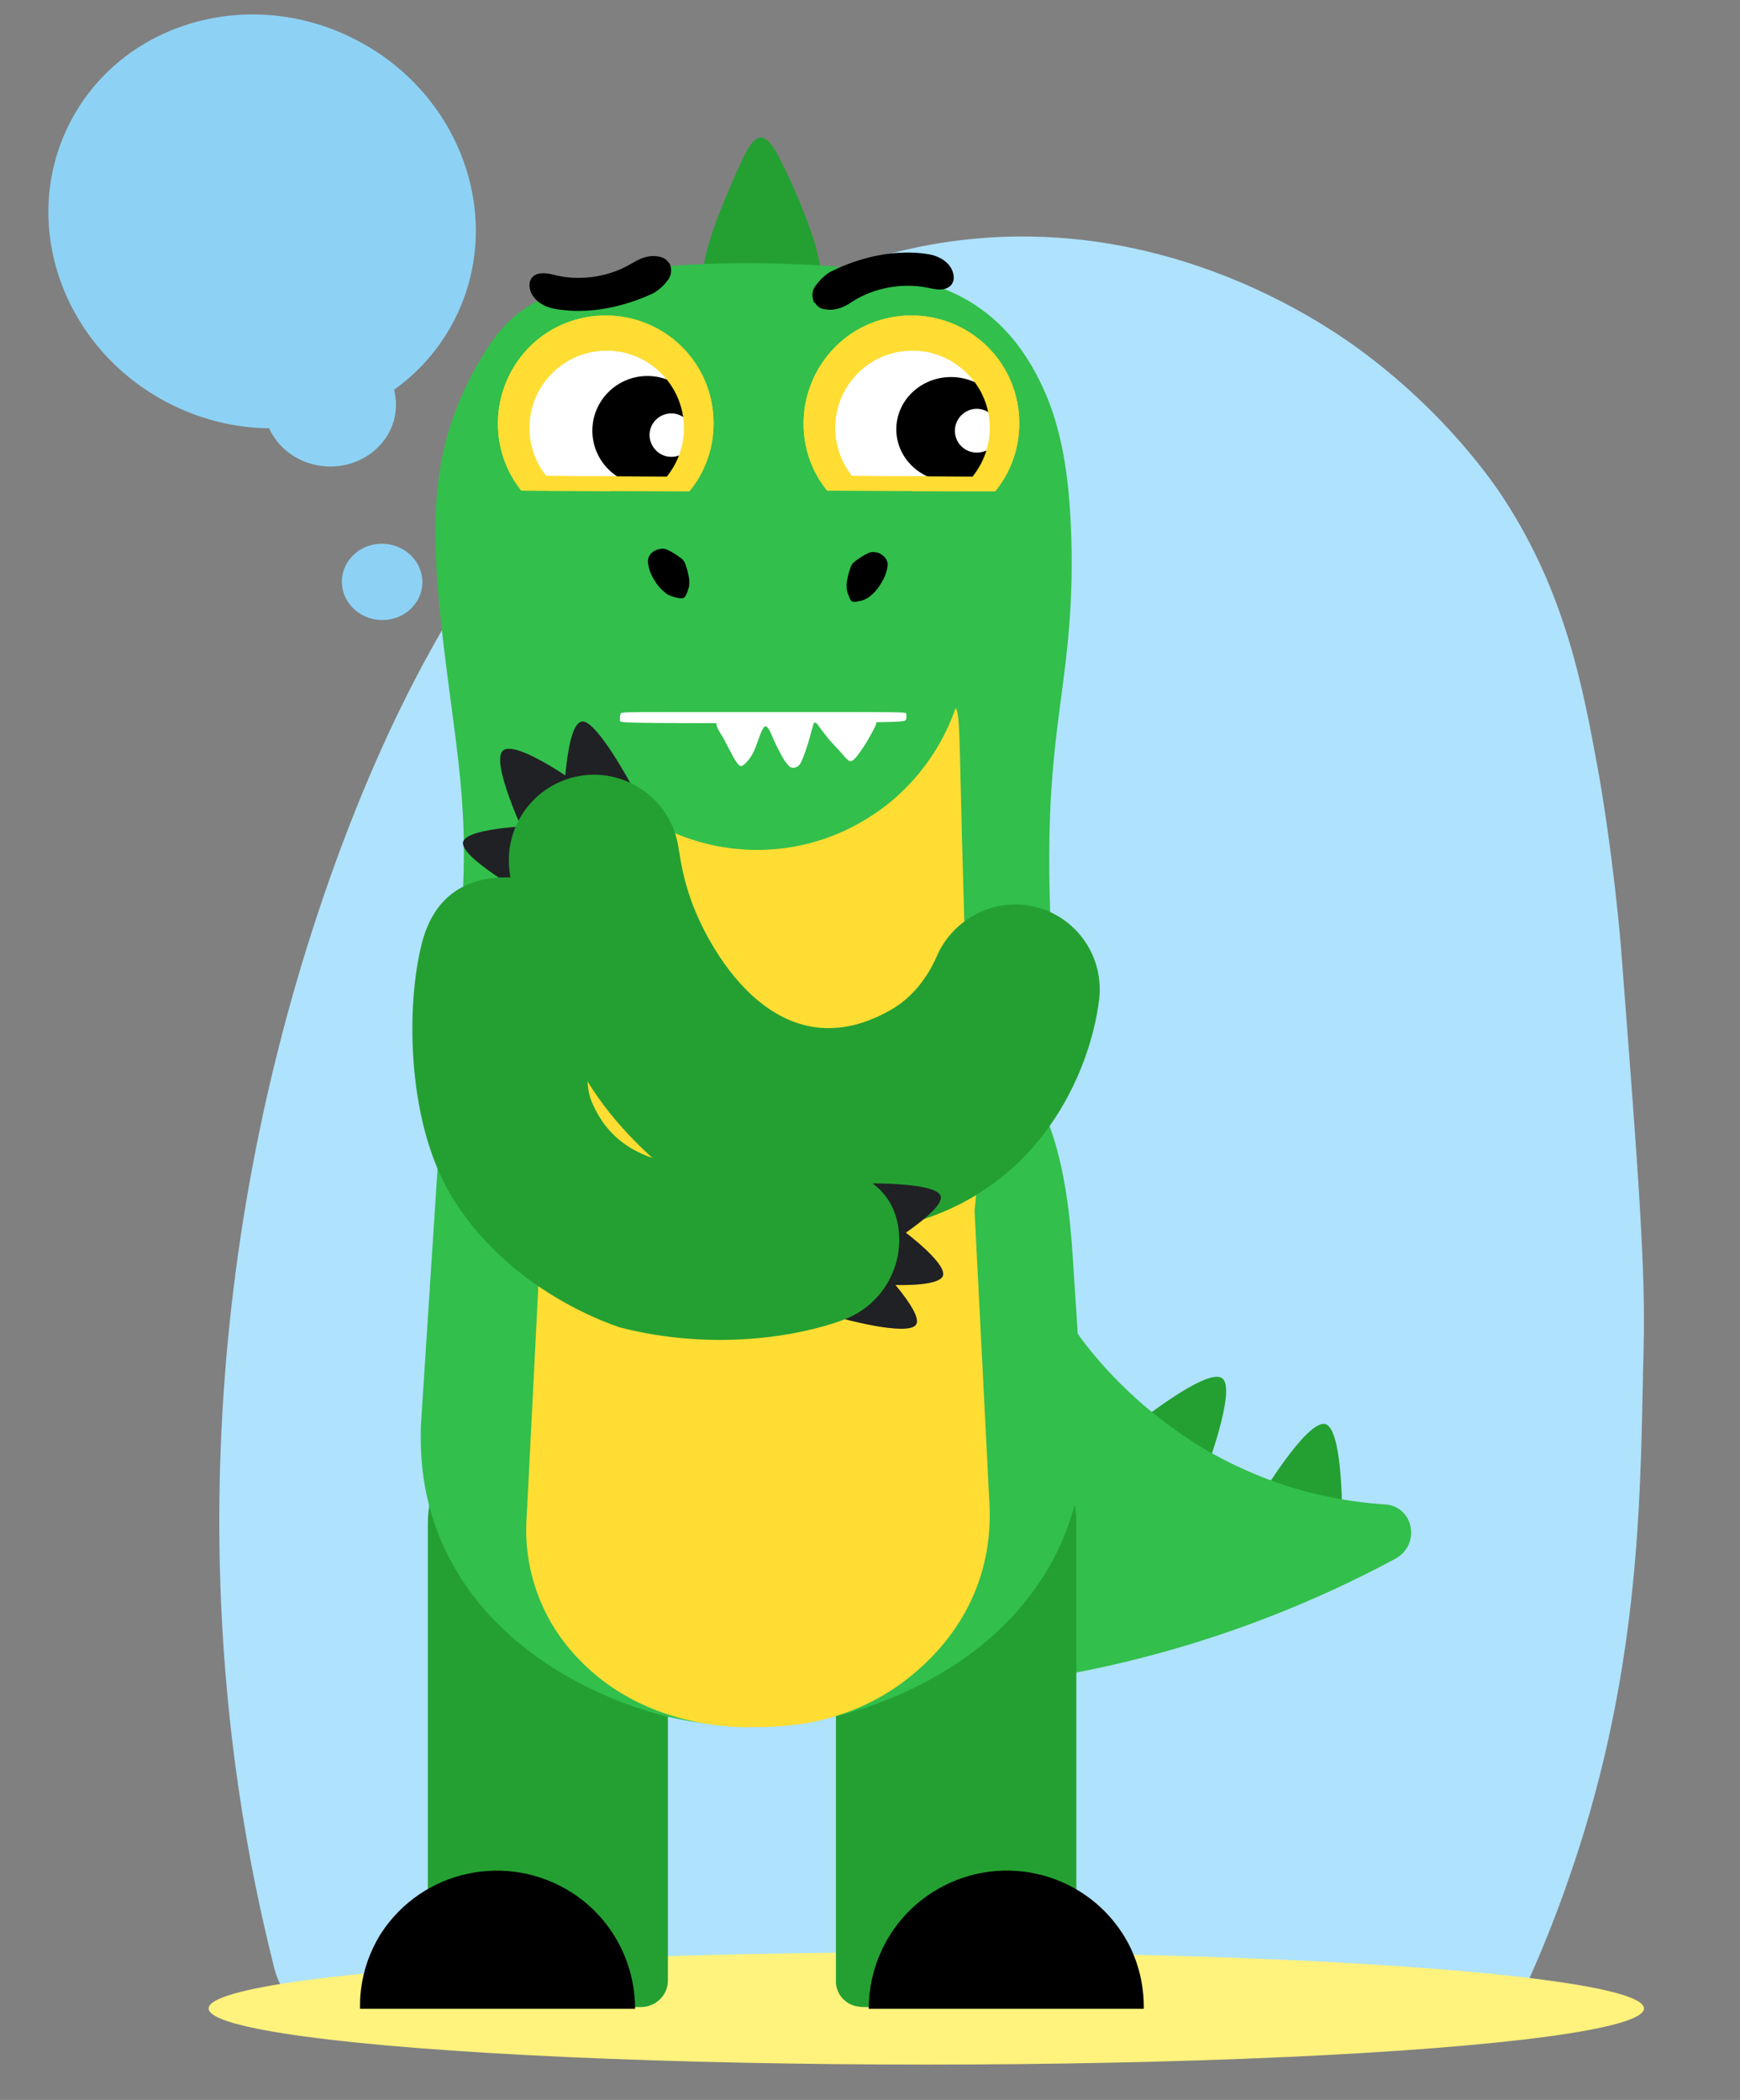 <?xml version="1.0" encoding="utf-8"?>
<!-- Generator: Adobe Illustrator 24.2.0, SVG Export Plug-In . SVG Version: 6.00 Build 0)  -->
<svg version="1.1" id="Layer_1" xmlns="http://www.w3.org/2000/svg" xmlns:xlink="http://www.w3.org/1999/xlink" x="0px" y="0px"
	 viewBox="0 0 492.9 594.8" style="enable-background:new 0 0 492.9 594.8;" xml:space="preserve">
<rect x="0" y="0" width="492.9" height="594.8" fill="#808080" stroke="none"/>
<style type="text/css">
	.st0{fill:#AFE2FC;}
	.st1{fill-rule:evenodd;clip-rule:evenodd;fill:#FFF27D;}
	.st2{fill-rule:evenodd;clip-rule:evenodd;fill:#333939;}
	.st3{fill:#24A032;}
	.st4{fill:#32BF4C;}
	.st5{fill:#FFDD33;}
	.st6{fill:#8DD2F4;}
	.st7{fill-rule:evenodd;clip-rule:evenodd;fill:#24A032;}
	.st8{fill-rule:evenodd;clip-rule:evenodd;}
	.st9{fill-rule:evenodd;clip-rule:evenodd;fill:#32BF4C;}
	.st10{fill-rule:evenodd;clip-rule:evenodd;fill:#FFDD33;}
	.st11{fill-rule:evenodd;clip-rule:evenodd;fill:#FFFFFF;}
	.st12{fill-rule:evenodd;clip-rule:evenodd;fill:#481B66;}
	.st13{fill-rule:evenodd;clip-rule:evenodd;fill:#202124;}
</style>
<path class="st0" d="M445,530.4c20.8-60.4,19.6-112.5,20.6-148.5c0.6-22.3-1.6-50.9-6-108.1c-0.1-1.6-0.3-3.8-0.5-6.5
	c-2.1-23.6-5.2-42.6-6.5-49.7c-4.2-22.9-9.1-49.4-26.5-76.2c-3.2-4.9-16.7-24.7-41.4-42.7c-17.6-12.8-51.2-31.1-92.9-31.7
	C228.4,66.1,184,106,166,124.2c-33.2,33.7-55.3,76.8-71.4,121.3C59,344.4,51.8,453.8,77.3,555.9c0.7,2.9,1.5,6,3.6,8.2
	c2.3,2.4,5.7,3.4,8.9,4.2c22.4,5.3,44.9,0.4,67.6,2c26.4,1.9,52.8,2.6,79.2,2.6c34.2,0,69.7-7.7,102.2-0.7
	c8.6,1.9,13.5,1.3,22.9,1.5c29,0.8,52.6-3,68.3-6.3C434,559,439.6,546.3,445,530.4z"/>
<ellipse class="st1" cx="262.4" cy="568.9" rx="203.3" ry="15.9"/>
<path class="st2" d="M254.3,454.9c-29.4-1.3-58.5-5.9-86.9-13.6l19.8-211c0,0,4.9,6.2,36.5,20.9"/>
<g id="tail_00000070816829915596606680000007227324566699192487_">
	<g id="horns_00000127728469843001431650000010770282783787126969_">
		<path class="st3" d="M380.2,432.3l-24-6.9c0,0,14-23.6,19.3-22C380.7,405.1,380.2,432.3,380.2,432.3z"/>
	</g>
	<g id="horns-2_00000018195542270754709830000001571101230026066578_">
		<path class="st3" d="M340.7,419.1l-20.2-14.7c0,0,21.3-17.3,25.7-14C350.6,393.5,340.7,419.1,340.7,419.1z"/>
	</g>
	<path class="st4" d="M395.3,441.5c-29.2,15.7-60.7,26.8-93.3,32.8h-0.2c-1.7,0.2-3.9,0.7-5.7,1c-8.5,1.2-42.8,8.6-50.9,9.1
		c0,0,38.5-169.5,38.7-166.2c1.5,22.9,9.9,44.9,24,63.1c6.5,8.2,14,15.5,22.4,21.8c4.2,3.1,8.5,6.1,13.1,8.6
		c7.9,4.4,16.3,7.9,25.1,10.4c7.5,2.1,15.3,3.4,23.1,4h0.3C400.4,426.3,402.7,437.4,395.3,441.5z"/>
</g>
<path class="st3" d="M244.6,568.5h60.3V431.6c0-18.8-15.2-34-34-34c0,0,0,0-0.1,0l0,0c-18.8,0-33.9,15.2-34,34v129
	c-0.3,4,2.6,7.4,6.6,7.8h0.1C243.9,568.5,244.3,568.5,244.6,568.5z"/>
<path class="st3" d="M181.4,568.5h-60.2V431.6c0-18.8,15.2-34,34-34l0,0c18.8,0,34,15.2,34,34v129c0.2,4.2-3.1,7.7-7.3,7.9h-0.4l0,0
	H181.4z"/>
<path id="body_00000048502133353007408340000016150009562422554517_" class="st4" d="M245.8,483.5c-1.2,0.5-2.5,0.7-3.8,1.2
	c-9.4,2.8-19.3,4.3-29.1,4.3c-9.6,0-19.2-1.3-28.4-4c-1.4-0.5-3.1-1-4.8-1.5c-36-12.7-60.9-39.8-60.5-76.9v-2.3
	c0.9-13.4,1.7-26.8,2.6-40.2c0.8-12.3,1.6-24.6,2.4-36.9c0.6-9.6-1.1-24,10-28.2c5.3-1.9,11.2-1.2,16.8-0.6
	c23.1,2.6,46.7,3.3,69.3-1.9c10.3-2.4,20.5-6.1,30.9-8.1c10.4-2,11.8-1.3,21.7,2.6c25.4,10.3,29.6,43,31,65.3
	c1,15.9,2.1,31.7,3.1,47.7C307.9,442.5,282.8,470.8,245.8,483.5z"/>
<path id="belly_00000160878829915287964870000006159528486942815928_" class="st5" d="M255.5,476.7c-8.2,6-17.7,9.9-27.8,11.5
	c-4.8,0.7-9.6,1.1-14.4,1c-2.4,0.1-4.9,0-7.3-0.2c-15.5-1.3-30.7-7.3-41.6-18.6c-10.8-10.8-16.3-25.7-15.2-40.8l12-237.5h107.2
	l11.9,234.1C281.3,447.3,271.7,464.7,255.5,476.7z"/>
<path d="M107.9,547.7c11.8-18.2,36-23.2,54.1-11.6c11.2,7.2,17.9,19.6,17.9,32.9H102C101.8,561.5,103.9,554.1,107.9,547.7z"/>
<path d="M318,547.7c-11.7-18.1-35.8-23.3-54-11.6c-11.2,7.2-17.9,19.6-17.9,32.9H324C324.1,561.5,322.1,554.1,318,547.7z"/>
<ellipse transform="matrix(5.302962e-02 -0.999 0.999 5.302962e-02 -62.228 264.171)" class="st6" cx="108.2" cy="164.9" rx="10.8" ry="11.4"/>
<path class="st7" d="M252.8,119.7c3.5-6.3,12.8-15.1,17.9-19.4c5-4.3,5.9-3.9,6.6,0.4c1.1,6.7,1.4,13.6,0.9,20.4
	c-0.6,8-2.5,15.7-6.8,17.6s-10.9-1.9-15.3-5.7c-4.6-3.8-6.8-7.1-3.2-13.3H252.8z"/>
<path class="st7" d="M226.8,193.6c-0.3,19.1-0.7,43.1-1.1,58.6c-0.4,15.5-0.7,22.5-5.9,26c-5.1,3.4-14.7,3.5-23.2,3.7
	c-8.5,0.1-15.9,0.6-21.7,0.8c-5.9,0.2-10,0.2-12.1-2.5c-1.9-2.6-1.5-8.1-0.9-16s1.4-18.4,1.8-37.2c0.4-18.8,0.4-45.9,1.5-64.6
	c1.2-18.8,3.5-29.3,10-33.5c6.6-4.3,17.4-2.3,24.2-0.4c5,1.2,9.6,3.7,13.5,6.9c4,3,9.3,7.1,11.8,16.3
	C227.3,160.5,227,174.5,226.8,193.6L226.8,193.6z"/>
<path class="st7" d="M252.8,119.7c3.5-6.3,12.8-15.1,17.9-19.4c5-4.3,5.9-3.9,6.6,0.4c1.1,6.7,1.4,13.6,0.9,20.4
	c-0.6,8-2.5,15.7-6.8,17.6s-10.9-1.9-15.3-5.7c-4.6-3.8-6.8-7.1-3.2-13.3H252.8z"/>
<path class="st7" d="M226.8,193.6c-0.3,19.1-0.7,43.1-1.1,58.6c-0.4,15.5-0.7,22.5-5.9,26c-5.1,3.4-14.7,3.5-23.2,3.7
	c-8.5,0.1-15.9,0.6-21.7,0.8c-5.9,0.2-10,0.2-12.1-2.5c-1.9-2.6-1.5-8.1-0.9-16s1.4-18.4,1.8-37.2c0.4-18.8,0.4-45.9,1.5-64.6
	c1.2-18.8,3.5-29.3,10-33.5c6.6-4.3,17.4-2.3,24.2-0.4c5,1.2,9.6,3.7,13.5,6.9c4,3,9.3,7.1,11.8,16.3
	C227.3,160.5,227,174.5,226.8,193.6L226.8,193.6z"/>
<path class="st8" d="M259.6,119.6c-3.7-0.9-4.3-7.7-4.3-11.1c-0.1-3.3,0.3-3.5,4.3-4c5-0.5,10-0.7,15.1-0.6c3.8,0.3,3.9,1.3,3.5,2.5
	c-0.3,1.2-0.9,2.5-4.7,5.7C269.8,115.3,263.2,120.4,259.6,119.6L259.6,119.6z"/>
<path class="st8" d="M259.6,119.6c-3.7-0.9-4.3-7.7-4.3-11.1c-0.1-3.3,0.3-3.5,4.3-4c5-0.5,10-0.7,15.1-0.6c3.8,0.3,3.9,1.3,3.5,2.5
	c-0.3,1.2-0.9,2.5-4.7,5.7C269.8,115.3,263.2,120.4,259.6,119.6L259.6,119.6z"/>
<path class="st7" d="M199.3,78.5c-0.4-2.9,0.9-8.1,2.8-13.6s4.5-11.5,6.5-16s3.5-7.7,5.1-9.1s2.9-1,4.6,0.9c1.5,1.9,3.2,5.3,5.3,9.8
	s4.5,10.3,6.1,15c1.3,3.7,2.2,7.3,2.9,11.2c0.4,2.6,0.3,4.2-1.2,5c-1.5,0.9-4.6,1.3-7.7,1.6c-3.1,0.3-6.4,0.5-9.6,0.5
	c-3.1,0.1-6.1-0.2-9.1-0.7C202,82.3,199.8,81.4,199.3,78.5L199.3,78.5z"/>
<path class="st9" d="M157.8,333.5c-0.9-0.4-1.8-0.8-2.7-1.2c-8.3-4.1-16-9.2-22.6-15.7c-7.7-7.6-4.4-17.5-3.7-27.7
	c1.1-16,2.6-33.2,2.6-47.5s-1.5-26-3.2-38.9c-1.7-13-3.7-27.3-4.5-40.3s-0.4-24.5,2.1-35.2c2.3-9.6,6.2-18.8,11.5-27.2
	c4.3-6.8,8.1-10.8,14.5-14.3c6.4-3.7,15.3-7.1,28.5-9.1c13.2-1.9,30.6-2.2,47-1.5c12.6,0.5,30.8,2.6,42.6,8
	c11.4,5.2,18.7,13.8,23.6,23c5,9.3,7.7,19.4,9.1,32.4c1.4,14.8,1.3,29.6-0.2,44.3c-1.5,15.5-4.7,30.6-5.1,53.9
	c-0.3,14.4,0.4,28.9,1.2,43.3c0.7,12.3,2.2,26.1-5.9,36.5c-3.9,5-9.1,8.7-14.3,12.3c-8.2,5.5-16.6,10.8-26,13.9
	c-13.5,4.6-28.1,4.4-42.4,3.2C192.3,344,174.2,340.9,157.8,333.5z"/>
<path class="st10" d="M257.2,363.8c-9.3,2.6-19.2,3.1-28.9,3.7c-16,0.8-32.5,1.2-48.3-2.1c-6.5-1.4-17-3.3-22.1-8
	c-4.5-4.2-2.8-8.5-2.5-14.5c1.9-30.5,4-61.1,5.7-91.7c1.1-19.7,1.6-32.2,2-39.9c16.6,28.3,53,37.9,81.3,21.3
	c12.4-7.2,21.6-18.6,26.3-32c1.2,1,1.1,9.4,1.8,36.7c0.6,21.4,1.2,42.7,1.8,64.1c0.5,16.9,9.2,52.1-10.3,60.1
	C261.7,362.4,259.5,363.1,257.2,363.8z"/>
<path class="st11" d="M205.9,203.8c2.3-0.1,6.3-0.2,13.5-0.2s17.4,0.1,23,0.1c5.6,0.1,6.3,0,5.6,1.9c-1.3,2.6-2.8,5.3-4.6,7.7
	c-1.4,2-2,2.3-2.5,2.3s-0.9-0.5-1.6-1.2c-0.6-0.7-1.5-1.8-2.5-2.8c-1-1.1-2.2-2.3-3.2-3.7c-1.1-1.4-2-2.8-2.5-3.2
	c-0.5-0.5-0.5-0.1-1.1,1.9c-0.7,2.7-1.5,5.4-2.5,8c-0.8,2.1-1.4,2.5-2,2.7c-0.6,0.3-1.2,0.2-1.8-0.1c-0.9-0.9-1.6-1.9-2.2-3
	c-0.9-1.7-1.8-3.4-2.6-5.3c-0.8-1.9-1.6-3.7-2.4-3s-1.7,3.9-2.6,6.1c-0.6,1.6-1.6,3.1-2.8,4.3c-0.8,0.7-1.2,0.9-1.8,0.4
	c-0.8-0.9-1.4-1.9-1.9-2.9c-0.7-1.3-1.5-2.8-2.2-4.2c-0.7-1.3-1.4-2.2-1.8-3.1c-0.4-0.9-0.6-1.6-0.4-2.1
	C202.8,203.9,203.7,203.9,205.9,203.8L205.9,203.8z"/>
<path class="st10" d="M234.3,139l47.6,0.2c10.6-13.1,8.7-32.4-4.4-43s-32.4-8.7-43,4.4C225.4,111.9,225.3,127.9,234.3,139L234.3,139
	z"/>
<path class="st11" d="M241.3,134.8l34.2,0.2c7.6-9.4,6.2-23.2-3.2-30.8c-9.4-7.6-23.2-6.2-30.8,3.2C235,115.3,235,126.8,241.3,134.8
	z"/>
<ellipse cx="269.4" cy="121.6" rx="15.5" ry="14.8"/>
<path class="st11" d="M276.7,115.8c3.3,0,6.2,2.7,6.2,6.2s-2.7,6.2-6.2,6.2c-3.4,0-6.2-2.7-6.2-6.2l0,0l0,0
	C270.5,118.7,273.2,115.8,276.7,115.8z"/>
<path class="st10" d="M147.7,139l47.6,0.2c10.6-13.1,8.7-32.4-4.4-43c-13.1-10.6-32.4-8.7-43,4.4C138.8,111.9,138.8,127.9,147.7,139
	z"/>
<path class="st11" d="M154.7,134.8l34.2,0.2c7.6-9.4,6.2-23.2-3.2-30.8s-23.2-6.2-30.8,3.2C148.4,115.3,148.3,126.8,154.7,134.8z"/>
<ellipse cx="183.4" cy="122" rx="15.6" ry="15.5"/>
<path class="st11" d="M190.2,117.1c3.3,0,6.2,2.8,6.1,6.2c-0.1,3.3-2.8,6.2-6.2,6.1c-3.3,0-6.1-2.8-6.1-6.2l0,0
	C184,119.9,186.7,117.1,190.2,117.1L190.2,117.1z"/>
<path class="st8" d="M230.7,85.9c-0.7-1.5-0.8-3.1,0-4.5c1.4-2,3.1-3.8,5.3-4.8c7.6-3.6,16.2-5.7,24.7-4.9c1.8,0.2,3.6,0.4,5.2,1.2
	c1.6,0.7,3.1,2,3.8,3.6c1.3,3.1-0.2,5.5-3.5,5.5c-1.4,0-2.7-0.4-4-0.6c-6.9-1.3-14.8,0.2-20.7,4c-1,0.7-2.2,1.4-3.4,1.8
	c-1.4,0.5-2.9,0.7-4.4,0.4c-1.3-0.1-2.4-0.9-2.9-2L230.7,85.9z"/>
<path class="st8" d="M189.6,74.4c0.7,1.5,0.7,3.1-0.1,4.5c-1.4,2-3.2,3.7-5.4,4.6c-7.7,3.4-16.3,5.3-24.8,4.3
	c-1.8-0.2-3.6-0.5-5.2-1.3c-1.6-0.8-3-2.1-3.7-3.7c-1.2-3.1,0.3-5.5,3.6-5.4c1.4,0,2.7,0.4,4,0.7c6.9,1.5,14.8,0.2,20.8-3.4
	c1.1-0.6,2.2-1.3,3.5-1.7c1.5-0.5,2.9-0.6,4.4-0.3c1.3,0.2,2.3,0.9,2.9,2V74.4z"/>
<path class="st11" d="M175.8,202.2c0.2-0.5,0.6-0.5,14.1-0.5h53.3c13.3,0,13.5,0.1,13.5,0.5c0.1,0.5,0.1,1.1,0,1.5s-0.5,0.6-2.2,0.7
	s-4.8,0.2-18.1,0.3s-37,0.2-48.9,0.1c-11.9-0.1-11.9-0.2-11.9-0.8C175.6,203.5,175.6,202.8,175.8,202.2L175.8,202.2z"/>
<path class="st12" d="M270.9,310.4l-14.2-14c0,0,18.7-11.2,22-8C281.9,291.7,270.9,310.4,270.9,310.4z"/>
<path class="st12" d="M269,326.9v-18.6c0,0,19.8,5.1,19.8,9.3C288.7,321.6,269,326.9,269,326.9z"/>
<path class="st12" d="M270.9,310.4l-14.2-14c0,0,18.7-11.2,22-8C281.9,291.7,270.9,310.4,270.9,310.4z"/>
<path class="st12" d="M269,326.9v-18.6c0,0,19.8,5.1,19.8,9.3C288.7,321.6,269,326.9,269,326.9z"/>
<path class="st12" d="M270.9,310.4l-14.2-14c0,0,18.7-11.2,22-8C281.9,291.7,270.9,310.4,270.9,310.4z"/>
<path class="st12" d="M274.3,304.1c-1.8,3.5-3.3,6.3-3.3,6.3l-14.2-14c0,0,1.2-0.7,3-1.7C265.6,295.9,270.8,299.3,274.3,304.1z"/>
<path class="st13" d="M154.1,233.9l-5,19.5c0,0-19.2-10.8-17.9-15C132.6,234.1,154,233.8,154.1,233.9L154.1,233.9z"/>
<path class="st13" d="M165.2,223.1l-16.4,13.7c0,0-10-21.1-6.3-24.2C146.3,209.3,165.2,223.1,165.2,223.1z"/>
<path class="st13" d="M179.1,222.8l-19.4,4.4c0,0,0.5-21.8,5-22.8C168.7,203.3,179.1,222.8,179.1,222.8z"/>
<path class="st3" d="M239.8,349.4c-16.3,0.9-31.1-2.5-45.1-13.2c-9.9-7.6-20.5-17.2-28.4-30.1c-7.1-11.8-12.8-24.2-16.9-37.2
	c-2.5-7.3-4.3-14.8-5.1-22.5c-1.5-13.2,7.9-25.2,21.2-26.8c13.2-1.5,25.2,7.9,26.8,21.2c0,0.2,0.1,0.4,0.1,0.5l0.1,0.5
	c0.6,4.2,1.6,8.3,3,12.4c4.3,12.9,23.7,50.5,56.6,32c6.1-3.4,10.5-9,13.3-15.4c4.1-9.4,13.9-15.5,24.6-14.5
	c13.3,1.4,22.8,13.3,21.4,26.5l0,0C308.8,305.3,291.3,346.3,239.8,349.4z"/>
<path id="nose_00000014626907189950350950000006330573693481328536_" class="st4" d="M248.4,196.7c-20.3,2.1-42,1.1-65.3,0
	c-11.6-0.1-20.8-9.4-20.9-20.9v-18.4c0.1-11.6,9.4-20.9,20.9-20.9h65.3c11.6,0.1,20.9,9.4,20.9,21V176
	C269.2,187.4,259.9,196.7,248.4,196.7z"/>
<path class="st8" d="M193.6,169.4c-0.6,0.1-1.2,0.1-1.8-0.1c-1.1-0.2-2.1-0.5-3.1-1.2c-1.4-1.1-2.5-2.3-3.4-3.9
	c-0.9-1.4-1.5-2.9-1.7-4.6c-0.2-1,0.1-2,0.8-2.8c0.6-0.6,1.4-1.1,2.2-1.2c0.9-0.3,1.8-0.2,2.6,0.2c1.3,0.6,2.5,1.4,3.7,2.3
	c0.7,0.5,1.2,1.3,1.4,2.2c0.4,1,0.6,2,0.8,3c0.2,0.9,0.2,1.8,0.1,2.8c-0.2,0.7-0.4,1.4-0.7,2.1C194.2,168.8,194,169.2,193.6,169.4
	L193.6,169.4z"/>
<path class="st8" d="M241.4,170.4c0.6,0.1,1.2,0.1,1.7-0.1c1.1-0.1,2.1-0.5,3.1-1.2c1.4-1.1,2.5-2.3,3.4-3.9
	c0.9-1.4,1.5-2.9,1.8-4.6c0.2-1-0.1-2-0.8-2.8c-0.6-0.6-1.3-1.1-2.1-1.3c-0.9-0.2-1.8-0.2-2.6,0.2c-1.3,0.6-2.5,1.4-3.7,2.3
	c-0.7,0.5-1.2,1.3-1.4,2.2c-0.4,1-0.6,2-0.8,3c-0.2,0.9-0.2,1.8-0.1,2.8c0.1,0.8,0.4,1.5,0.7,2.2
	C240.8,169.8,241.1,170.2,241.4,170.4L241.4,170.4z"/>
<g>
	
		<ellipse transform="matrix(5.303124e-02 -0.999 0.999 5.303124e-02 -25.875 201.764)" class="st6" cx="93.4" cy="114.5" rx="17.6" ry="18.7"/>
	<g>
		
			<ellipse transform="matrix(0.456 -0.89 0.89 0.456 -15.434 100.243)" class="st6" cx="74.3" cy="62.7" rx="57.9" ry="61.2"/>
	</g>
</g>
<path class="st10" d="M190.9,96.2c-13.1-10.6-32.4-8.7-43,4.4c-9.1,11.3-9.1,27.3-0.2,38.4l47.6,0.2
	C205.9,126.2,204,106.9,190.9,96.2z M188.9,135l-34.2-0.2c-6.4-8-6.3-19.5,0.1-27.4c7.6-9.4,21.4-10.9,30.8-3.2
	S196.5,125.5,188.9,135z"/>
<path class="st10" d="M277.5,96.2c-13.1-10.6-32.4-8.7-43,4.4c-9.1,11.3-9.1,27.3-0.2,38.4l47.6,0.2
	C292.5,126.2,290.6,106.9,277.5,96.2z M275.5,135l-34.2-0.2c-6.4-8-6.3-19.5,0.1-27.4c7.6-9.4,21.4-10.9,30.8-3.2
	C281.7,111.8,283.1,125.5,275.5,135z"/>
<path class="st13" d="M250.3,353.3l-5.2-18.1c0,0,20.6-0.4,21.4,3.7C267.4,343,250.3,353.3,250.3,353.3L250.3,353.3z"/>
<path class="st13" d="M237.9,373.3l9.6-16.2c0,0,14.4,14.7,12,18.1C257.2,378.7,237.9,373.3,237.9,373.3z"/>
<path class="st13" d="M251,363.9c2.9-5.2,3.9-11.4,2.5-17.1c5.1,3.7,14.7,11.4,13.6,14.6C266.1,364,257.3,364.2,251,363.9z"/>
<path class="st3" d="M254.5,347.8c1.6,11.2-4.9,22.1-15.5,26c-0.1,0-0.1,0-0.2,0.1c-12.5,4.6-36.6,8.9-63.2,2.1
	c-12.1-4.1-35.2-15.5-48.4-38.4c-12.1-21.1-12.1-53.3-7.7-70.4c4.6-18.1,19.2-20,30.4-18.1s0,0,0,0c25.8,7.8,12.9,50.5,17.5,62.4
	c11.4,29.1,52.2,15.3,62.7,17.6C237.1,330.7,252.3,332.5,254.5,347.8z"/>
</svg>
